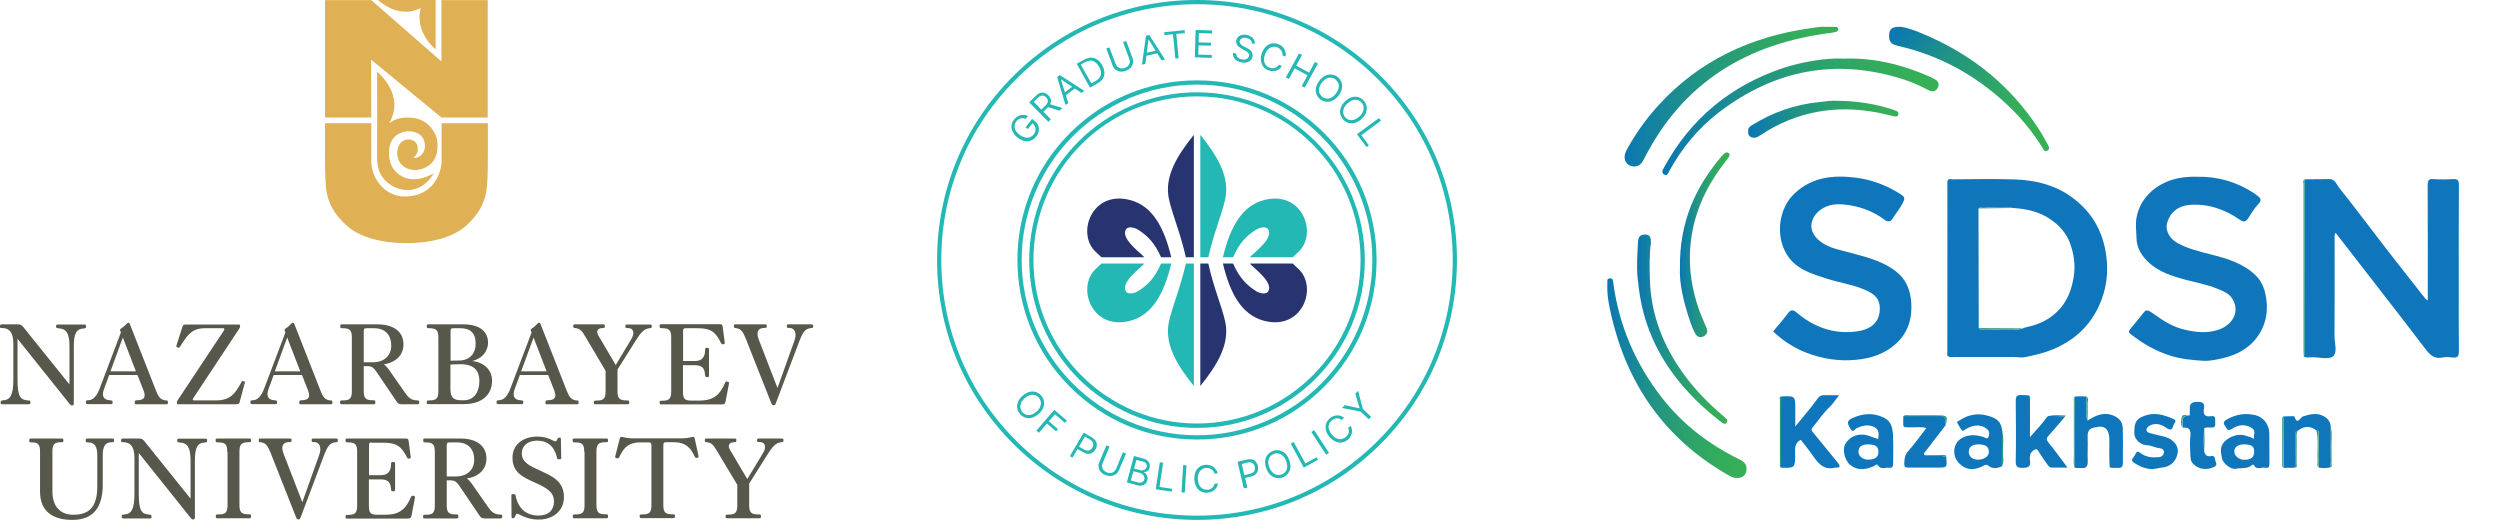 <?xml version="1.0" encoding="UTF-8"?> <svg xmlns="http://www.w3.org/2000/svg" width="1433" height="298" viewBox="0 0 1433 298" fill="none"><path d="M1321.04 102.789C1325.75 102.722 1330.47 102.722 1335.18 102.655C1338.48 102.587 1339.35 105.751 1340.77 107.568C1350.13 119.281 1359.08 131.398 1368.3 143.245C1375.57 152.669 1382.98 161.958 1390.32 171.315C1390.52 171.584 1390.86 171.652 1391.6 172.123C1391.6 170.844 1391.6 169.767 1391.6 168.757C1391.6 147.89 1391.66 127.09 1391.53 106.222C1391.53 103.53 1392 102.385 1394.96 102.655C1398.67 102.924 1402.37 102.924 1406.07 102.655C1408.7 102.52 1409.44 103.328 1409.44 105.953C1409.3 124.801 1409.37 143.582 1409.37 162.43C1409.37 175.421 1409.3 188.413 1409.44 201.472C1409.44 204.366 1408.56 205.241 1405.8 204.905C1403.92 204.703 1401.9 204.501 1400.08 204.905C1394.9 206.049 1392.4 202.885 1389.71 199.318C1380.35 186.999 1370.86 174.815 1361.37 162.564C1353.9 152.938 1346.42 143.312 1338.75 133.417C1337.94 134.831 1338.21 136.042 1338.21 137.187C1338.21 155.698 1338.28 174.21 1338.14 192.654C1338.14 196.625 1339.96 202.01 1337.33 204.232C1334.98 206.184 1329.79 204.838 1325.89 204.77C1324.07 204.703 1322.12 205.443 1320.44 204.232C1321.24 203.222 1320.91 202.078 1320.91 201.001C1321.04 168.286 1321.04 135.504 1321.04 102.789Z" fill="#0F76BC"></path><path d="M1116.38 103.462C1117.12 102.183 1118.4 102.789 1119.41 102.789C1131.26 102.722 1143.17 102.452 1155.02 102.856C1166.13 103.26 1176.83 105.683 1186.19 112.078C1197.3 119.685 1204.23 129.917 1206.79 143.379C1208.61 153.073 1208.07 162.295 1204.77 171.315C1199.79 185.114 1190.23 194.606 1176.7 200.26C1171.58 202.347 1166.26 203.558 1160.95 204.703C1158.86 205.174 1156.5 204.635 1154.28 204.635C1142.97 204.635 1131.66 204.635 1120.35 204.635C1119.07 204.635 1117.66 205.039 1116.44 204.097C1116.44 199.721 1116.38 195.346 1116.38 191.038C1116.44 161.891 1116.44 132.676 1116.38 103.462ZM1154.01 119.214C1149.3 118.339 1144.59 118.944 1139.81 118.877C1137.92 118.877 1135.83 118.137 1134.08 119.483C1134.08 121.502 1134.08 123.522 1134.08 125.474C1134.15 146.341 1134.15 167.209 1134.22 188.076C1135.03 189.288 1136.24 188.749 1137.25 188.749C1141.83 188.817 1146.34 188.884 1150.91 188.749C1153.74 188.682 1156.64 189.355 1159.46 188.278C1160.2 187.874 1161.01 187.672 1161.89 187.47C1169.5 185.787 1176.09 182.556 1181.21 176.431C1185.52 171.248 1187.54 165.459 1188.62 158.862C1189.76 151.996 1188.75 145.332 1186.46 139.206C1184.44 133.754 1180.33 129.042 1175.15 125.609C1168.75 121.233 1161.55 119.752 1154.01 119.214Z" fill="#0F76BC"></path><path d="M1016.33 189.961C1019.3 186.46 1022.26 183.095 1024.88 179.527C1026.57 177.238 1027.98 177.575 1029.8 179.123C1039.9 187.739 1051.68 191.845 1064.74 189.893C1071.61 188.884 1078.07 185.249 1077.46 175.757C1077.06 169.834 1072.68 167.68 1068.17 165.795C1061.51 162.968 1054.24 162.025 1047.37 159.804C1038.55 156.977 1029.39 154.419 1024.14 145.803C1017.68 135.234 1019.36 119.415 1028.79 110.732C1038.95 101.375 1050.87 100.231 1063.8 101.846C1072.15 102.923 1079.75 105.616 1086.89 109.789C1092.54 113.088 1092.61 113.088 1089.45 118.473C1088.1 120.762 1086.35 122.781 1085 125.07C1083.73 127.291 1082.11 127.358 1080.29 126.012C1074.5 121.637 1067.84 118.944 1060.77 117.733C1055.45 116.857 1049.79 116.454 1044.88 119.348C1038.82 122.848 1035.05 130.724 1042.05 137.254C1046.7 141.562 1052.35 142.706 1057.94 144.187C1067.9 146.88 1078.07 148.966 1086.49 155.361C1092.28 159.669 1094.97 165.862 1095.51 173.065C1096.18 182.354 1093.82 190.566 1086.89 196.894C1080.49 202.818 1072.48 205.443 1063.8 206.251C1053.9 207.193 1044.27 205.645 1035.12 202.077C1028.18 199.317 1021.79 195.211 1016.33 189.961Z" fill="#0F76BC"></path><path d="M1259.24 101.308C1271.15 101.038 1282.13 104.269 1292.09 110.799C1292.63 111.136 1293.17 111.607 1293.71 112.011C1295.93 113.559 1296.67 114.838 1294.25 117.261C1291.96 119.55 1290.34 122.646 1288.52 125.339C1287.31 127.156 1286.1 127.426 1284.08 126.079C1275.33 120.021 1265.77 116.588 1254.86 117.463C1248.47 118.002 1243.75 121.838 1242.14 128.031C1241.13 132.138 1243.48 136.782 1248.2 139.34C1254.12 142.639 1260.65 144.12 1267.11 145.802C1276.41 148.158 1285.63 150.784 1292.83 157.717C1296.13 160.881 1297.88 164.987 1298.69 169.295C1300.17 176.834 1299.36 184.306 1295.32 190.97C1290.68 198.577 1283.61 202.952 1274.92 205.106C1270.82 206.116 1266.58 207.058 1262.6 206.789C1256.41 206.385 1250.15 205.779 1244.09 203.895C1235.67 201.269 1228.2 196.961 1221.33 191.509C1219.99 190.432 1220.06 189.826 1221.07 188.614C1223.76 185.45 1226.25 182.152 1228.94 178.921C1230.02 177.575 1231.23 177.709 1232.71 178.719C1236.41 181.277 1240.12 184.037 1244.22 186.056C1248.67 188.278 1253.38 189.489 1258.36 190.095C1263.21 190.701 1267.92 190.432 1272.5 188.681C1279.17 186.056 1283.95 179.392 1279.97 171.92C1278.09 168.285 1274.39 166.872 1270.88 165.458C1265.23 163.102 1259.1 162.025 1253.18 160.477C1245.37 158.39 1237.56 155.967 1231.63 150.447C1227.86 146.879 1224.7 142.369 1224.63 136.378C1224.57 132.541 1223.96 128.772 1224.63 124.868C1225.71 118.877 1228.54 113.963 1232.91 109.924C1240.39 103.26 1249.41 101.038 1259.24 101.308Z" fill="#0F76BC"></path><path d="M1020.91 227.252C1029.06 226.848 1029.06 226.848 1029.06 234.859C1029.06 237.821 1029.06 240.85 1029.06 244.417C1033.64 238.83 1037.95 233.849 1041.78 228.531C1043 226.848 1044.14 226.445 1045.89 226.512C1048.45 226.579 1051.01 226.512 1054.17 226.512C1052.15 229.07 1050.74 231.358 1048.85 233.176C1045.15 236.676 1042.39 240.917 1039.09 244.821C1038.01 246.1 1038.35 246.841 1039.29 247.918C1044.14 253.774 1048.92 259.698 1053.7 265.554C1054.1 266.093 1054.57 266.631 1054.37 267.372C1054.1 268.247 1053.3 267.977 1052.69 268.045C1052.49 268.045 1052.22 267.977 1052.02 268.045C1044.75 269.862 1041.58 264.746 1038.22 259.9C1036.33 257.207 1034.18 254.649 1032.22 252.091C1028.05 254.245 1029.06 258.015 1028.99 261.313C1028.92 267.977 1028.59 268.314 1021.72 268.112C1021.38 268.112 1021.05 268.045 1020.71 267.977C1020.85 254.447 1020.85 240.85 1020.91 227.252Z" fill="#0F76BC"></path><path d="M1183.83 238.629C1180.67 242.264 1177.64 246.033 1174.34 249.601C1172.86 251.217 1172.93 252.159 1174.27 253.774C1177.91 258.217 1181.21 262.862 1185.11 268.045C1181.75 268.045 1178.92 268.045 1176.02 268.045C1174.81 268.045 1174.27 267.17 1173.67 266.362C1172.12 264.208 1170.57 262.054 1169.16 259.833C1168.48 258.756 1167.81 257.14 1166.73 257.544C1165.32 258.083 1163.91 259.362 1163.57 261.112C1163.44 261.987 1163.44 262.929 1163.57 263.804C1164.18 267.372 1162.69 268.247 1159.19 268.18C1156.37 268.112 1155.42 267.574 1155.42 264.477C1155.63 252.967 1155.56 241.389 1155.42 229.811C1155.42 227.185 1156.03 226.31 1158.79 226.445C1164.45 226.714 1163.5 225.772 1163.57 231.292C1163.64 237.552 1163.57 243.745 1163.57 250.543C1167.14 246.572 1170.37 243.139 1173.13 239.302C1173.53 238.763 1174.07 238.36 1174.81 238.36C1177.91 238.494 1180.87 238.561 1183.83 238.629Z" fill="#0F76BC"></path><path d="M1189.15 227.387C1191.37 226.984 1193.66 227.186 1195.89 227.253C1195.89 228.599 1195.82 229.945 1195.95 231.292C1196.22 234.523 1195.21 237.888 1196.56 241.052C1200.8 238.494 1205.04 236.138 1210.36 237.821C1213.93 238.966 1216.62 241.389 1216.76 245.226C1216.96 252.024 1216.82 258.823 1216.82 265.622C1216.82 267.507 1216.02 268.314 1214.2 268.18C1212.51 268.045 1210.83 268.516 1209.28 267.843C1209.15 261.718 1209.82 255.592 1208.88 249.467C1208.21 245.764 1206.19 244.081 1202.48 244.687C1198.78 245.293 1196.42 245.63 1196.63 250.611C1196.83 255.188 1196.49 259.766 1196.69 264.343C1196.83 267.507 1195.68 268.651 1192.65 268.247C1191.44 268.113 1190.23 268.584 1189.09 267.911C1189.15 254.38 1189.15 240.85 1189.15 227.387Z" fill="#0F76BC"></path><path d="M1076.59 251.687C1076.92 249.062 1077.33 246.37 1074.5 244.889C1071.07 243.071 1067.63 243.879 1064.27 245.427C1063.12 245.966 1062.05 248.456 1060.63 245.697C1059.55 243.542 1057.8 241.523 1061.51 239.773C1067.63 236.946 1073.56 236.407 1079.82 239.369C1084.26 241.523 1084.87 245.562 1085.07 249.668C1085.34 255.053 1085.14 260.438 1085.14 265.823C1085.14 267.372 1084.6 268.381 1083.05 268.112C1080.83 267.776 1078.2 269.526 1076.39 266.631C1075.78 265.689 1074.64 266.968 1073.83 267.304C1069.32 269.256 1064.81 269.862 1060.7 266.631C1057.4 264.073 1055.92 257.746 1057.67 254.582C1060.09 250.139 1065.41 248.053 1070.53 249.601C1072.62 250.274 1074.57 251.014 1076.59 251.687ZM1076.72 258.957C1076.66 255.861 1074.97 254.717 1070.6 254.717C1066.89 254.784 1065.28 256.13 1065.28 259.159C1065.28 261.448 1067.9 263.535 1070.8 263.467C1074.9 263.4 1076.79 261.987 1076.72 258.957Z" fill="#0F76BC"></path><path d="M1291.96 251.688C1291.55 249.534 1293.37 246.976 1290.81 245.36C1287.04 242.937 1282.94 243.408 1279.57 245.697C1276.68 247.649 1276.41 245.428 1275.4 244.149C1273.98 242.399 1274.86 241.254 1276.61 240.312C1281.86 237.417 1287.38 236.542 1293.17 238.091C1296.67 239.033 1300.71 242.533 1300.78 248.659C1300.84 254.381 1300.78 260.102 1300.84 265.824C1300.84 267.574 1300.31 268.517 1298.56 268.113C1296.33 267.574 1293.44 269.796 1291.89 266.497C1291.69 266.093 1291.08 266.363 1290.75 266.632C1288.05 268.988 1284.62 267.978 1281.52 268.719C1279.1 269.324 1274.12 265.689 1273.65 262.728C1273.11 259.698 1272.1 256.467 1274.79 253.438C1277.62 250.274 1283.21 248.188 1287.31 249.803C1288.79 250.342 1290.54 250.476 1291.96 251.688ZM1286.17 254.717C1282.67 254.717 1280.65 256.265 1280.71 258.958C1280.78 261.381 1283.34 263.468 1286.3 263.535C1290.27 263.603 1292.09 262.122 1292.09 258.958C1292.16 255.794 1290.61 254.717 1286.17 254.717Z" fill="#0F76BC"></path><path d="M1147.48 267.372C1144.85 268.382 1142.3 269.055 1139.74 266.901C1138.26 265.689 1136.84 267.103 1135.63 267.642C1130.38 269.796 1126.54 269.257 1122.7 265.286C1118.67 261.112 1119.2 253.034 1125.94 250.409C1129.84 248.928 1133.14 249.399 1136.78 250.409C1137.79 250.746 1139.06 252.159 1139.8 250.409C1140.34 249.063 1140.55 247.38 1139.13 246.101C1136.3 243.476 1132.13 243.139 1127.75 245.428C1126.74 245.966 1124.99 247.111 1124.79 246.976C1123.71 245.63 1122.84 244.082 1122.03 242.533C1121.43 241.389 1122.7 241.322 1123.24 240.985C1128.43 237.417 1134.02 236.61 1140.14 238.494C1144.85 239.908 1147.08 241.995 1147.61 246.707C1147.55 253.573 1147.48 260.506 1147.48 267.372ZM1140.01 259.227C1140.07 256.198 1138.46 254.852 1134.49 254.717C1130.65 254.583 1128.56 256.063 1128.49 258.823C1128.43 261.516 1130.38 263.333 1133.41 263.468C1136.91 263.67 1139.94 261.718 1140.01 259.227Z" fill="#0F76BC"></path><path d="M1234.13 268.853C1229.75 268.987 1226.38 267.237 1223.22 265.285C1220.66 263.67 1223.22 262.121 1223.89 260.573C1224.63 258.958 1225.17 258.284 1226.99 259.698C1230.02 262.054 1233.65 262.391 1237.42 262.054C1238.97 261.919 1239.92 261.179 1240.32 259.765C1240.79 258.015 1239.31 257.006 1238.16 256.938C1235.47 256.736 1233.18 255.255 1230.42 255.188C1226.92 255.053 1223.56 251.755 1223.42 248.793C1223.15 241.725 1224.77 239.84 1229.55 238.225C1235.07 236.34 1239.85 237.686 1244.76 239.706C1245.97 240.244 1247.99 240.917 1246.38 242.668C1245.3 243.812 1245.77 248.053 1241.8 245.293C1239.31 243.543 1236.21 242.196 1232.78 243.677C1231.43 244.283 1230.42 245.091 1230.36 246.235C1230.22 247.716 1231.84 248.12 1232.91 248.389C1235.61 249.197 1238.43 249.668 1241.19 250.476C1246.04 251.957 1248.87 255.659 1248.26 259.496C1247.46 264.545 1243.95 267.708 1238.91 268.045C1237.16 268.382 1235.4 268.718 1234.13 268.853Z" fill="#0F76BC"></path><path d="M1308.86 238.696C1310.4 238.629 1311.95 238.629 1313.57 238.561C1314.11 238.561 1315.12 238.494 1315.18 238.696C1316.73 244.081 1318.68 239.1 1320.03 238.696C1323.67 237.619 1327.23 236.542 1330.94 238.09C1333.83 239.302 1335.85 241.321 1335.99 244.754C1335.99 249.736 1336.05 254.717 1335.92 259.765C1335.85 262.525 1336.53 265.285 1335.38 267.978C1333.29 268.449 1331.21 268.314 1329.19 268.045C1329.19 261.92 1329.19 255.794 1329.19 249.668C1329.19 248.591 1329.79 247.043 1327.91 246.774C1324.21 244.014 1320.84 244.014 1317.2 246.841C1315.45 246.976 1315.86 248.389 1315.86 249.399C1315.79 251.89 1315.92 254.313 1315.79 256.804C1315.59 260.573 1316.53 264.41 1315.18 268.112C1313.1 268.112 1311.08 268.112 1308.99 268.18C1308.92 258.285 1308.92 248.457 1308.86 238.696Z" fill="#0F76BC"></path><path d="M1115.57 262.054C1116.17 268.045 1116.17 268.045 1110.25 268.045C1104.8 268.045 1099.28 267.978 1093.82 268.045C1092.07 268.045 1091.47 267.574 1091.53 265.756C1091.6 263.198 1091.74 260.91 1093.69 258.688C1097.39 254.582 1100.56 250.005 1104.19 245.36C1101.23 244.485 1098.27 245.023 1095.37 244.956C1090.32 244.822 1091 245.562 1090.93 240.446C1090.93 239.773 1091 239.1 1091.06 238.427C1097.19 238.427 1103.38 238.427 1109.51 238.359C1115.03 238.359 1115.03 238.359 1115.16 243.812C1111.33 248.86 1107.42 253.842 1103.58 258.89C1103.18 259.429 1102.17 259.9 1103.18 260.775C1104.53 261.583 1106.01 261.044 1107.42 261.179C1110.11 261.717 1112.94 260.775 1115.57 262.054Z" fill="#0F76BC"></path><path d="M1263.41 258.554C1263.82 260.708 1264.96 261.92 1267.38 261.448C1269.94 260.91 1269.47 263.266 1269.94 264.41C1270.28 265.353 1271.09 266.699 1269.13 267.641C1264.89 269.661 1260.18 269.122 1257.08 265.824C1255.4 264.074 1255.6 261.92 1255.47 259.9C1255.33 256.534 1255.13 253.169 1255.53 249.87C1255.94 246.235 1254.73 244.754 1251.16 245.158C1251.29 242.129 1249.74 238.158 1255.13 238.09C1255.13 236.879 1255.27 235.667 1255.2 234.388C1255 231.426 1256.21 230.484 1259.24 230.349C1262.6 230.215 1263.95 231.157 1263.28 234.523C1262.67 237.821 1264.22 239.033 1267.38 238.562C1269.81 238.158 1269.87 239.706 1269.74 241.389C1269.61 242.937 1270.62 245.226 1267.45 245.091C1266.1 245.024 1264.76 244.822 1263.48 245.428C1263.01 249.803 1263.14 254.178 1263.41 258.554Z" fill="#0F76BC"></path><path d="M1116.38 103.462C1116.38 132.676 1116.44 161.823 1116.44 191.038C1116.44 195.413 1116.44 199.789 1116.51 204.097C1115.57 203.424 1116.11 202.481 1116.11 201.673C1116.11 169.699 1116.11 137.725 1116.11 105.683C1116.04 105.01 1115.84 104.202 1116.38 103.462Z" fill="#2C9780"></path><path d="M1321.04 102.789C1321.04 135.504 1321.04 168.286 1321.04 201C1321.04 202.078 1321.38 203.289 1320.57 204.232C1320.5 203.155 1320.37 202.01 1320.37 200.866C1320.37 169.161 1320.37 137.456 1320.37 105.751C1320.44 104.808 1319.69 103.53 1321.04 102.789Z" fill="#2C9780"></path><path d="M1020.91 227.253C1020.91 240.85 1020.84 254.448 1020.84 267.978C1019.9 267.507 1020.24 266.632 1020.24 265.891C1020.24 253.64 1020.24 241.389 1020.24 229.138C1020.17 228.532 1019.77 227.59 1020.91 227.253Z" fill="#2C9780"></path><path d="M1189.15 227.388C1189.15 240.851 1189.15 254.313 1189.09 267.844C1188.28 265.689 1188.75 263.401 1188.75 261.179C1188.68 250.88 1188.68 240.581 1188.75 230.282C1188.75 229.34 1188.35 228.263 1189.15 227.388Z" fill="#2C9780"></path><path d="M1115.16 244.081C1115.1 238.562 1115.1 238.562 1109.51 238.629C1103.38 238.629 1097.19 238.629 1091.06 238.696C1092.01 237.485 1093.35 238.158 1094.5 238.09C1099.95 238.023 1105.47 238.09 1110.99 238.09C1116.24 238.023 1116.71 238.629 1115.16 244.081Z" fill="#2C9780"></path><path d="M1308.85 238.696C1308.85 248.457 1308.85 258.285 1308.85 268.113C1308.11 267.911 1308.18 267.305 1308.18 266.766C1308.18 257.746 1308.18 248.726 1308.18 239.706C1308.25 239.235 1308.38 238.831 1308.85 238.696Z" fill="#2C9780"></path><path d="M1335.31 267.911C1336.46 265.218 1335.79 262.458 1335.85 259.699C1335.99 254.717 1335.92 249.736 1335.92 244.688C1337.06 248.524 1336.26 252.429 1336.39 256.266C1336.53 259.362 1336.46 262.526 1336.39 265.69C1336.39 266.497 1337.06 267.911 1335.31 267.911Z" fill="#2C9780"></path><path d="M1315.12 268.045C1316.46 264.342 1315.52 260.506 1315.72 256.736C1315.86 254.313 1315.72 251.822 1315.79 249.331C1315.79 248.322 1315.39 246.908 1317.14 246.773C1315.99 248.591 1316.53 250.678 1316.46 252.63C1316.4 257.005 1316.46 261.313 1316.4 265.621C1316.33 266.564 1317.14 268.112 1315.12 268.045Z" fill="#2C9780"></path><path d="M1327.77 246.706C1329.66 247.043 1329.05 248.524 1329.05 249.601C1329.12 255.726 1329.05 261.852 1329.05 267.977C1327.84 266.9 1328.51 265.487 1328.45 264.275C1328.11 258.419 1329.12 252.562 1327.77 246.706Z" fill="#2C9780"></path><path d="M1147.48 267.372C1147.48 260.439 1147.55 253.573 1147.55 246.64C1148.83 250.948 1147.95 255.39 1148.09 259.766C1148.09 262.257 1148.89 264.949 1147.48 267.372Z" fill="#2C9780"></path><path d="M1208.88 249.467C1209.82 255.592 1209.08 261.718 1209.28 267.844C1208.48 261.718 1209.15 255.592 1208.88 249.467Z" fill="#2C9780"></path><path d="M1196.56 241.052C1195.21 237.889 1196.22 234.523 1195.95 231.292C1195.82 229.945 1195.89 228.599 1195.89 227.253C1197.57 228.397 1196.56 230.08 1196.63 231.426C1196.76 234.657 1196.63 237.821 1196.56 241.052Z" fill="#2C9780"></path><path d="M1263.41 258.554C1263.14 254.179 1263.01 249.803 1263.48 245.428C1263.68 249.803 1263.75 254.179 1263.41 258.554Z" fill="#2C9780"></path><path d="M1115.57 262.055C1112.94 260.776 1110.11 261.718 1107.35 261.381C1105.94 261.247 1104.46 261.785 1103.11 260.978C1106.68 260.91 1110.18 260.843 1113.75 260.843C1114.63 260.843 1115.7 260.641 1115.57 262.055Z" fill="#2C9780"></path><path d="M1255 238.023C1249.61 238.157 1251.16 242.129 1251.02 245.091C1249.75 243.139 1250.15 240.917 1250.62 239.032C1251.23 236.946 1253.52 238.359 1255 238.023Z" fill="#2C9780"></path><path d="M1183.84 238.629C1180.87 238.561 1177.91 238.494 1174.95 238.427C1177.91 237.619 1180.94 238.09 1183.9 238.158C1183.97 238.158 1184.04 238.292 1184.04 238.36C1183.97 238.427 1183.9 238.561 1183.84 238.629Z" fill="#2C9780"></path><path d="M1134.22 188.076C1142.63 188.143 1151.05 188.211 1159.46 188.211C1156.7 189.288 1153.74 188.615 1150.91 188.682C1146.34 188.817 1141.82 188.749 1137.25 188.682C1136.24 188.749 1135.02 189.288 1134.22 188.076Z" fill="#2C9780"></path><path d="M1154.01 119.214C1147.35 119.281 1140.75 119.348 1134.08 119.483C1135.9 118.137 1137.92 118.877 1139.81 118.877C1144.59 118.944 1149.3 118.338 1154.01 119.214Z" fill="#2C9780"></path><path d="M1046.9 15.415C1048.99 15.415 1050.6 15.415 1052.29 15.415C1053.03 15.415 1053.63 15.819 1053.7 16.627C1053.77 17.367 1053.3 17.973 1052.62 18.175C1051.55 18.512 1050.47 18.713 1049.32 18.848C1001.73 24.906 964.832 46.985 942.548 90.74C941.134 93.567 939.451 95.856 936.018 95.384C931.709 94.846 929.959 90.605 932.18 86.364C937.162 77.075 943.289 68.459 950.358 60.65C973.719 34.869 1003.27 21.137 1037.27 16.223C1040.57 15.752 1043.87 15.079 1046.9 15.415Z" fill="url(#paint0_linear_1956_4711)"></path><path d="M996.003 273.969C993.04 274.103 991.021 272.555 988.934 271.343C953.723 250.678 932.516 219.848 923.495 180.402C922.149 174.546 921.004 168.555 921.341 162.496C921.408 161.352 920.802 159.737 922.687 159.535C924.707 159.333 924.572 161.083 924.774 162.362C928.073 186.864 937.566 208.741 952.781 228.195C964.63 243.273 979.441 254.65 996.541 263.064C998.83 264.208 1000.92 265.353 1001.12 268.314C1001.25 271.815 999.301 273.969 996.003 273.969Z" fill="url(#paint1_linear_1956_4711)"></path><path d="M1057 33.59C1074.64 33.051 1090.73 37.157 1106.14 43.956C1106.95 44.293 1107.76 44.764 1108.57 45.168C1110.79 46.245 1111.93 47.86 1110.72 50.284C1109.51 52.707 1107.49 52.774 1105.34 51.63C1100.56 49.139 1095.64 46.918 1090.53 45.303C1052.15 33.253 1017.21 40.052 985.433 64.285C973.449 73.44 964.091 84.816 956.888 97.942C956.214 99.154 955.676 101.173 953.858 100.029C952.04 98.952 953.118 97.269 953.858 95.923C969.141 67.853 992.098 49.005 1022.33 38.908C1028.05 37.023 1033.97 35.744 1039.97 34.734C1045.82 33.792 1051.68 33.321 1057 33.59Z" fill="url(#paint2_linear_1956_4711)"></path><path d="M1089.58 15.347C1094.83 16.155 1100.62 18.646 1106.35 21.204C1131.79 32.58 1152.53 49.678 1168.01 73.036C1169.97 75.998 1171.72 79.161 1173.47 82.325C1174.14 83.537 1175.35 85.085 1173.74 86.229C1171.92 87.441 1171.18 85.421 1170.5 84.277C1164.65 74.988 1157.71 66.641 1149.7 59.236C1132 42.946 1111.53 31.637 1087.97 26.32C1083.93 25.377 1082.58 23.829 1082.85 19.858C1083.05 16.492 1084.67 15.213 1089.58 15.347Z" fill="url(#paint3_linear_1956_4711)"></path><path d="M946.317 139.273C945.374 145.87 945.509 152.938 945.711 160.006C946.25 180.604 953.588 198.846 965.706 215.271C972.035 223.887 979.575 231.426 987.654 238.36C988.26 238.898 988.865 239.369 989.404 239.908C990.145 240.648 990.347 241.456 989.673 242.331C988.933 243.206 987.99 243.004 987.25 242.398C985.095 240.783 983.008 239.1 980.921 237.35C964.225 223.281 951.164 206.655 944.028 185.787C941.066 177.104 939.517 168.084 938.642 158.929C938.036 152.265 938.575 145.735 938.844 139.206C938.979 136.782 939.383 134.494 942.749 134.426C945.98 134.359 946.384 136.379 946.317 139.273Z" fill="url(#paint4_linear_1956_4711)"></path><path d="M962.947 153.207C962.678 127.223 971.834 107.164 986.915 89.46C987.453 88.854 987.992 88.316 988.598 87.845C989.271 87.306 990.079 87.171 990.819 87.71C991.762 88.383 991.425 89.326 990.887 90.133C989.742 91.749 988.463 93.364 987.251 94.98C974.864 111.472 968.064 129.916 968.67 150.783C969.074 162.967 972.171 174.613 977.22 185.719C977.624 186.527 977.961 187.335 978.297 188.21C979.105 190.364 978.23 192.047 976.21 192.922C974.258 193.797 972.642 192.922 971.7 191.172C970.69 189.287 969.882 187.335 969.141 185.316C965.304 174.141 962.409 162.833 962.947 153.207Z" fill="url(#paint5_linear_1956_4711)"></path><path d="M1052.55 57.756C1064.27 57.823 1074.3 59.439 1084.06 62.535C1084.94 62.804 1085.74 63.074 1086.62 63.41C1087.56 63.814 1088.5 64.42 1088.1 65.699C1087.7 66.978 1086.55 66.843 1085.54 66.641C1082.38 65.968 1079.21 65.093 1076.05 64.487C1052.02 59.977 1029.53 63.881 1009 77.546C1007.25 78.758 1005.43 79.566 1003.41 78.421C1001.99 77.614 1001.93 76.065 1002.06 74.517C1002.2 73.103 1003.21 72.363 1004.22 71.757C1016.06 64.42 1028.92 59.843 1042.86 58.496C1046.63 58.092 1050.26 57.554 1052.55 57.756Z" fill="url(#paint6_linear_1956_4711)"></path><path d="M10.047 194.212V217.716C10.047 227.579 11.798 229.146 15.946 229.515L16.776 229.607C17.329 229.699 17.421 229.975 17.421 230.436V230.989C17.421 231.542 17.237 231.727 16.499 231.727H1.475C0.645 231.727 0.369 231.542 0.369 230.897V230.344C0.369 229.791 0.737 229.607 1.383 229.515L2.12 229.422C5.53 229.146 7.651 227.026 7.651 217.624V196.977C7.651 190.248 5.07 188.036 1.29 188.036H0.83C0.184 188.036 0 187.76 0 187.299V186.746C0 186.193 0.369 185.916 1.29 185.916H9.771C11.89 185.916 12.351 186.193 13.457 187.575L39.819 220.389V198.452C39.819 190.709 37.791 188.497 33.828 188.22L33.091 188.128C32.445 188.036 32.169 187.852 32.169 187.299V186.838C32.169 186.193 32.445 186.008 33.183 186.008H48.207C49.037 186.008 49.313 186.193 49.313 186.838V187.391C49.313 187.944 49.037 188.128 48.484 188.22L47.654 188.313C43.967 188.589 42.308 190.893 42.308 198.636V231.358C42.308 232.003 42.032 232.372 41.386 232.372H41.202C40.649 232.372 40.372 232.095 39.912 231.542L10.047 194.212Z" fill="#58574B"></path><path d="M94.939 229.514H95.492C96.045 229.607 96.23 229.791 96.23 230.436V230.897C96.23 231.542 96.045 231.727 95.4 231.727H78.071C77.518 231.727 77.242 231.542 77.242 230.989V230.344C77.242 229.791 77.61 229.514 78.256 229.422H78.809C82.957 229.33 83.602 227.302 82.311 223.892L78.809 214.951H62.586L59.636 222.97C58.254 226.657 59.083 229.238 62.955 229.422L63.508 229.514C64.245 229.514 64.522 229.791 64.522 230.344V230.805C64.522 231.45 64.337 231.634 63.692 231.634H50.327C49.589 231.634 49.221 231.45 49.221 230.805V230.436C49.221 229.791 49.497 229.422 50.235 229.422H50.603C53.553 229.422 55.673 226.565 57.056 222.878L69.315 190.525L69.038 189.972C68.762 189.142 68.669 188.681 69.407 188.312C70.421 187.759 71.988 186.285 72.725 185.455C73.094 185.086 73.278 184.994 73.647 184.994C74.108 184.994 74.292 185.271 74.384 185.639L89.593 224.353C90.699 227.302 92.174 229.33 94.939 229.514ZM63.323 212.831H77.887L70.421 193.474L63.323 212.831Z" fill="#58574B"></path><path d="M128.307 189.51C128.86 188.681 128.675 188.128 127.846 188.128H117.338C112.268 188.128 109.134 190.063 106.185 194.211C105.632 194.857 103.88 197.622 103.235 198.728C102.866 199.281 102.682 199.373 102.129 199.281L101.668 199.097C101.115 199.004 101.023 198.636 101.115 198.083L104.433 187.759C104.802 186.284 105.263 186.008 106.83 186.008H136.787C137.34 186.008 137.616 186.192 137.616 186.653V186.93C137.616 187.483 137.524 187.759 137.248 188.22L110.793 228.224C110.24 229.053 110.425 229.514 111.346 229.514H124.067C130.334 229.514 133.653 226.841 135.957 223.062C136.51 222.325 137.801 220.205 138.354 219.098C138.63 218.453 138.907 218.361 139.46 218.453L139.828 218.545C140.381 218.638 140.474 218.914 140.289 219.559L137.524 229.883C137.155 231.358 136.879 231.726 135.035 231.726H102.221C101.668 231.726 101.392 231.542 101.392 231.081V230.805C101.392 230.252 101.484 229.975 101.76 229.514L128.307 189.51Z" fill="#58574B"></path><path d="M189.234 229.514H189.787C190.34 229.607 190.525 229.791 190.525 230.436V230.897C190.525 231.542 190.34 231.727 189.695 231.727H172.366C171.813 231.727 171.537 231.542 171.537 230.989V230.344C171.537 229.791 171.905 229.514 172.551 229.422H173.104C177.251 229.33 177.897 227.302 176.606 223.892L173.104 214.951H156.881L153.931 222.97C152.549 226.657 153.378 229.238 157.25 229.422L157.803 229.514C158.54 229.514 158.817 229.791 158.817 230.344V230.805C158.817 231.45 158.632 231.634 157.987 231.634H144.622C143.884 231.634 143.516 231.45 143.516 230.805V230.436C143.516 229.791 143.792 229.422 144.53 229.422H144.898C147.848 229.422 149.968 226.565 151.35 222.878L163.61 190.525L163.333 189.972C163.057 189.142 162.964 188.681 163.702 188.312C164.716 187.759 166.283 186.285 167.02 185.455C167.389 185.086 167.573 184.994 167.942 184.994C168.403 184.994 168.587 185.271 168.679 185.639L183.888 224.353C184.994 227.302 186.469 229.33 189.234 229.514ZM157.526 212.831H172.09L164.624 193.474L157.526 212.831Z" fill="#58574B"></path><path d="M208.499 209.881V224.076C208.499 228.224 209.605 229.422 213.568 229.422H214.121C214.951 229.422 215.135 229.699 215.135 230.344V230.897C215.135 231.45 214.951 231.727 214.029 231.727H195.963C195.134 231.727 194.949 231.542 194.949 230.897V230.344C194.949 229.791 195.226 229.515 196.055 229.515H196.608C200.572 229.515 201.678 228.316 201.678 224.168V193.474C201.678 189.326 200.572 188.128 196.424 188.128H196.055C195.226 188.128 195.041 187.852 195.041 187.206V186.653C195.041 186.1 195.226 185.916 196.148 185.916H216.426C225.182 185.916 231.266 189.787 231.266 197.438C231.266 203.429 227.118 207.669 220.021 208.867C221.127 209.605 221.956 210.527 222.878 211.817L232.003 224.906C234.031 227.855 235.69 229.515 239.377 229.515C240.023 229.515 240.299 229.791 240.299 230.344V230.897C240.299 231.45 240.023 231.727 239.285 231.727H230.436C228.685 231.727 228.132 231.358 227.395 230.252L215.596 212.831C214.029 210.619 213.015 209.881 210.435 209.881H208.499ZM208.499 207.669H213.568C220.389 207.669 224.261 203.706 224.261 198.083C224.261 192.368 221.219 188.128 214.214 188.128H210.25C208.775 188.128 208.499 188.497 208.499 189.972V207.669Z" fill="#58574B"></path><path d="M244.631 230.805V230.252C244.631 229.699 244.815 229.515 245.737 229.515H246.106C250.161 229.515 251.267 228.316 251.267 224.168V193.474C251.267 189.326 250.161 188.128 246.013 188.128H245.645C244.815 188.128 244.631 187.852 244.631 187.206V186.653C244.631 186.1 244.815 185.916 245.737 185.916H265.647C275.325 185.916 279.749 190.34 279.749 196.424C279.749 201.586 276.062 205.641 270.716 206.932C277.168 207.669 282.054 211.817 282.054 218.177C282.054 226.012 276.523 231.635 266.015 231.635H245.645C244.907 231.727 244.631 231.542 244.631 230.805ZM258.181 206.747L263.25 206.655C269.702 206.563 272.652 202.139 272.652 197.069C272.652 190.893 269.702 188.128 263.711 188.128H259.932C258.549 188.128 258.273 188.405 258.273 189.787V206.747H258.181ZM258.181 208.96V222.786C258.181 227.763 259.84 229.422 264.356 229.422H266.015C271.822 229.422 274.772 224.537 274.772 218.546C274.772 211.356 270.624 208.499 262.697 208.775L258.181 208.96Z" fill="#58574B"></path><path d="M330.353 229.514H330.906C331.459 229.607 331.644 229.791 331.644 230.436V230.897C331.644 231.542 331.459 231.727 330.814 231.727H313.485C312.932 231.727 312.656 231.542 312.656 230.989V230.344C312.656 229.791 313.024 229.514 313.67 229.422H314.223C318.371 229.33 319.016 227.302 317.725 223.892L314.223 214.951H298L295.051 222.97C293.668 226.657 294.497 229.238 298.369 229.422L298.922 229.514C299.659 229.514 299.936 229.791 299.936 230.344V230.805C299.936 231.45 299.751 231.634 299.106 231.634H285.741C285.003 231.634 284.635 231.45 284.635 230.805V230.436C284.635 229.791 284.911 229.422 285.649 229.422H286.017C288.967 229.422 291.087 226.565 292.47 222.878L304.729 190.525L304.452 189.972C304.176 189.142 304.084 188.681 304.821 188.312C305.835 187.759 307.402 186.285 308.139 185.455C308.508 185.086 308.692 184.994 309.061 184.994C309.522 184.994 309.706 185.271 309.798 185.639L325.007 224.353C326.113 227.302 327.588 229.33 330.353 229.514ZM298.738 212.831H313.301L305.835 193.474L298.738 212.831Z" fill="#58574B"></path><path d="M335.607 193.106C333.671 189.695 332.381 188.22 329.616 188.036C328.878 188.036 328.602 187.76 328.602 187.206V186.653C328.602 186.1 328.878 185.916 329.523 185.916H345.838C346.391 185.916 346.668 186.1 346.668 186.653V187.114C346.668 187.76 346.483 188.036 345.746 188.036H345.193C342.243 188.128 341.69 190.248 343.073 192.46L352.936 209.236L361.784 194.488C363.904 191.17 363.351 188.128 360.125 188.036H359.388C358.65 188.036 358.466 187.852 358.466 187.206V186.746C358.466 186.193 358.835 186.008 359.388 186.008H372.384C373.398 186.008 373.583 186.193 373.583 186.838V187.206C373.583 187.852 373.306 188.036 372.569 188.128C369.343 188.22 367.223 190.709 364.457 195.133L353.95 211.817V224.168C353.95 228.316 355.056 229.515 359.111 229.515H359.572C360.31 229.515 360.678 229.791 360.678 230.436V230.989C360.678 231.542 360.402 231.727 359.572 231.727H341.414C340.676 231.727 340.4 231.542 340.4 230.897V230.344C340.4 229.791 340.769 229.607 341.598 229.607H342.059C346.023 229.607 347.129 228.408 347.129 224.261V212.554L335.607 193.106Z" fill="#58574B"></path><path d="M393.124 188.128C391.834 188.128 391.557 188.496 391.557 189.695V206.931H398.378C402.434 206.931 404.093 204.535 404.185 200.755V200.202C404.185 199.557 404.554 199.373 405.107 199.373H405.66C406.213 199.373 406.397 199.649 406.397 200.387V215.135C406.397 215.964 406.213 216.149 405.66 216.149H405.107C404.554 216.149 404.185 215.872 404.185 215.135L404.093 214.582C403.908 210.895 402.249 209.328 398.101 209.328H391.465V224.537C391.465 228.223 392.294 229.606 395.889 229.606H400.867C407.319 229.606 410.637 227.67 413.31 223.799C413.863 223.062 415.246 220.389 415.615 219.375C415.983 218.73 416.168 218.637 416.813 218.73L417.366 218.914C417.919 219.006 417.919 219.375 417.827 220.02L415.891 230.159C415.615 231.45 415.154 231.818 413.771 231.818H379.114C378.376 231.818 378.1 231.634 378.1 230.989V230.436C378.1 229.883 378.284 229.698 379.206 229.698H379.759C383.63 229.698 384.736 228.408 384.736 224.352V193.474C384.736 189.326 383.63 188.128 379.482 188.128H379.114C378.376 188.128 378.1 187.851 378.1 187.206V186.653C378.1 186.1 378.284 185.823 379.206 185.823H412.481C413.679 185.823 414.14 186.008 414.232 187.298L415.43 196.331C415.522 196.884 415.338 197.069 414.877 197.253L414.509 197.345C413.955 197.437 413.771 197.345 413.31 196.7C412.942 195.87 411.835 193.935 411.467 193.382C408.886 189.51 406.213 188.128 399.392 188.128H393.124Z" fill="#58574B"></path><path d="M444.649 231.266C444.372 232.003 444.096 232.28 443.543 232.28H443.358C442.713 232.28 442.437 231.911 442.16 231.266L427.597 194.396C426.122 190.709 424.924 188.405 422.066 188.128L421.513 188.036C420.868 187.944 420.684 187.667 420.684 187.114V186.653C420.684 186.1 420.96 185.916 421.513 185.916H438.565C439.211 185.916 439.487 186.1 439.487 186.653V187.114C439.487 187.76 439.303 187.944 438.565 187.944H438.012C433.772 188.128 433.588 191.17 434.971 194.765L445.663 222.417L455.341 195.318C456.816 191.354 455.802 188.036 452.484 187.944H451.839C451.193 187.944 451.009 187.667 451.009 187.114V186.653C451.009 186.1 451.285 185.916 451.931 185.916H464.835C465.757 185.916 466.126 186.1 466.126 186.746V187.114C466.126 187.76 465.849 188.036 464.927 188.036L464.559 188.128C461.425 188.22 459.858 191.262 458.383 195.041L444.649 231.266Z" fill="#58574B"></path><path d="M41.478 298.001C30.97 298.001 22.951 293.668 22.951 281.87V258.919C22.951 254.863 21.937 253.573 18.342 253.573H17.789C16.96 253.573 16.775 253.388 16.775 252.743V252.19C16.775 251.545 16.96 251.36 17.881 251.36H35.303C36.04 251.36 36.316 251.545 36.316 252.19V252.743C36.316 253.296 36.132 253.48 35.395 253.48H35.026C31.247 253.48 30.049 254.586 30.049 258.826V281.686C30.049 289.981 34.196 295.051 42.123 295.051C51.894 295.051 55.765 289.705 55.765 278.644V261.131C55.765 256.153 54.475 253.573 50.419 253.573H50.143C49.405 253.573 49.129 253.296 49.129 252.743V252.19C49.129 251.637 49.405 251.36 50.143 251.36H64.245C64.983 251.36 65.351 251.545 65.351 252.098V252.743C65.351 253.204 65.259 253.48 64.522 253.48H64.153C60.374 253.48 58.899 255.6 58.899 261.223V278.091C58.807 290.903 53.461 298.001 41.478 298.001Z" fill="#58574B"></path><path d="M79.547 259.656V283.161C79.547 293.023 81.299 294.59 85.447 294.959L86.184 295.051C86.737 295.143 86.829 295.42 86.829 295.881V296.434C86.829 296.987 86.645 297.171 85.907 297.171H70.883C70.053 297.171 69.777 296.987 69.777 296.342V295.788C69.777 295.235 70.146 295.051 70.791 294.959L71.528 294.867C74.939 294.59 77.059 292.47 77.059 283.068V262.421C77.059 255.693 74.478 253.48 70.699 253.48H70.238C69.593 253.48 69.408 253.204 69.408 252.743V252.19C69.408 251.637 69.777 251.36 70.699 251.36H79.179C81.299 251.36 81.76 251.637 82.866 253.02L109.228 285.834V263.896C109.228 256.153 107.2 253.941 103.236 253.665L102.499 253.573C101.854 253.48 101.577 253.296 101.577 252.743V252.282C101.577 251.637 101.854 251.453 102.591 251.453H117.615C118.445 251.453 118.722 251.637 118.722 252.19V252.743C118.722 253.296 118.445 253.573 117.892 253.573L117.062 253.665C113.375 253.941 111.716 256.246 111.716 263.988V296.71C111.716 297.355 111.44 297.724 110.795 297.724H110.61C110.057 297.724 109.781 297.448 109.32 296.895L79.547 259.656Z" fill="#58574B"></path><path d="M130.242 258.919C130.242 254.679 129.136 253.573 124.988 253.573H124.619C123.882 253.573 123.605 253.296 123.605 252.651V252.098C123.605 251.545 123.79 251.36 124.712 251.36H142.87C143.607 251.36 143.884 251.545 143.884 252.19V252.743C143.884 253.296 143.7 253.48 142.778 253.48H142.409C138.446 253.48 137.247 254.679 137.247 258.826V289.428C137.247 293.576 138.353 294.775 142.317 294.775H142.87C143.699 294.775 143.884 295.051 143.884 295.696V296.249C143.884 296.802 143.7 297.079 142.778 297.079H124.712C123.974 297.079 123.698 296.895 123.698 296.249V295.696C123.698 295.143 123.974 294.867 124.804 294.867H125.357C129.32 294.867 130.426 293.668 130.426 289.521V258.919H130.242Z" fill="#58574B"></path><path d="M172.274 296.71C171.997 297.448 171.721 297.724 171.168 297.724H170.983C170.338 297.724 170.062 297.355 169.785 296.71L155.222 259.84C153.747 256.153 152.549 253.849 149.691 253.573L149.138 253.48C148.493 253.388 148.309 253.112 148.309 252.559V252.098C148.309 251.545 148.585 251.36 149.138 251.36H166.19C166.836 251.36 167.112 251.545 167.112 252.098V252.559C167.112 253.204 166.928 253.388 166.19 253.388H165.637C161.397 253.573 161.213 256.614 162.596 260.209L173.288 287.861L182.966 260.762C184.441 256.799 183.427 253.48 180.109 253.388H179.464C178.818 253.388 178.634 253.112 178.634 252.559V252.098C178.634 251.545 178.911 251.36 179.556 251.36H192.46C193.382 251.36 193.658 251.545 193.658 252.19V252.559C193.658 253.204 193.382 253.48 192.46 253.48L192.091 253.573C188.958 253.665 187.391 256.706 185.916 260.486L172.274 296.71Z" fill="#58574B"></path><path d="M213.108 253.573C211.818 253.573 211.541 253.941 211.541 255.14V272.376H218.362C222.418 272.376 224.077 269.98 224.169 266.2V265.647C224.169 265.002 224.538 264.818 225.091 264.818H225.644C226.197 264.818 226.474 265.094 226.474 265.832V280.58C226.474 281.317 226.289 281.594 225.644 281.594H225.091C224.538 281.594 224.169 281.317 224.169 280.58L224.077 280.027C223.893 276.34 222.234 274.773 218.086 274.773H211.449V289.981C211.449 293.668 212.279 295.051 215.874 295.051H220.851C227.303 295.051 230.622 293.115 233.295 289.244C233.848 288.507 235.23 285.834 235.599 284.82C235.968 284.174 236.152 284.082 236.797 284.174L237.35 284.359C237.903 284.451 237.903 284.82 237.811 285.465L235.876 295.604C235.599 296.895 235.046 297.263 233.756 297.263H199.098C198.36 297.263 198.084 297.079 198.084 296.434V295.881C198.084 295.328 198.268 295.143 199.19 295.143H199.743C203.614 295.143 204.721 293.853 204.721 289.797V258.919C204.721 254.771 203.614 253.573 199.467 253.573H199.098C198.36 253.573 198.084 253.296 198.084 252.651V252.098C198.084 251.545 198.268 251.36 199.19 251.36H232.465C233.663 251.36 234.124 251.545 234.216 252.835L235.415 261.868C235.507 262.421 235.322 262.698 234.862 262.79L234.493 262.882C233.94 262.974 233.756 262.882 233.295 262.237C232.926 261.407 231.82 259.472 231.451 259.011C228.87 255.14 226.197 253.757 219.376 253.757H213.108V253.573Z" fill="#58574B"></path><path d="M256.059 275.326V289.521C256.059 293.668 257.165 294.867 261.129 294.867H261.682C262.512 294.867 262.696 295.143 262.696 295.788V296.342C262.696 296.895 262.512 297.171 261.59 297.171H243.524C242.694 297.171 242.51 296.987 242.51 296.342V295.788C242.51 295.235 242.786 295.051 243.616 295.051H244.169C248.132 295.051 249.238 293.853 249.238 289.705V258.919C249.238 254.771 248.132 253.573 243.985 253.573H243.616C242.786 253.573 242.602 253.296 242.602 252.651V252.098C242.602 251.545 242.786 251.36 243.708 251.36H263.986C272.743 251.36 278.826 255.232 278.826 262.882C278.826 268.873 274.679 273.114 267.581 274.312C268.687 275.049 269.517 275.971 270.439 277.261L279.564 290.35C281.592 293.3 283.251 294.959 286.938 294.959C287.583 294.959 287.86 295.235 287.86 295.788V296.342C287.86 296.895 287.583 297.171 286.846 297.171H277.997C276.246 297.171 275.693 296.802 274.955 295.696L263.157 278.275C261.59 276.063 260.576 275.326 257.995 275.326H256.059ZM256.059 273.114H261.129C267.95 273.114 271.821 269.15 271.821 263.527C271.821 257.813 268.779 253.573 261.774 253.573H257.811C256.336 253.573 256.059 253.941 256.059 255.416V273.114Z" fill="#58574B"></path><path d="M299.107 259.932C299.107 265.002 303.531 267.03 310.075 269.979C316.988 273.113 323.256 276.155 323.256 284.912C323.256 292.931 316.896 297.816 308.785 297.816C303.992 297.816 300.581 296.433 297.908 295.051C297.263 294.682 296.802 294.498 296.434 294.498C296.065 294.498 295.88 294.774 295.604 295.235L295.051 296.433C294.959 296.802 294.774 296.986 294.313 296.986H293.76C293.392 296.986 293.207 296.71 293.207 296.249L293.115 284.174C293.115 283.437 293.3 283.252 293.853 283.252H294.682C295.143 283.252 295.327 283.345 295.512 283.898C296.987 291.825 301.964 295.512 308.693 295.512C314.5 295.512 317.541 292.285 317.541 287.492C317.541 282.054 313.486 279.75 307.402 276.984C299.291 273.39 293.76 270.717 293.76 262.329C293.76 254.586 300.12 250.254 307.863 250.254C311.919 250.254 314.684 251.268 317.081 252.558C317.634 252.927 318.095 253.019 318.371 253.019C318.74 253.019 318.924 252.835 319.108 252.466L319.661 251.36C319.754 250.991 320.03 250.899 320.307 250.899H320.952C321.321 250.899 321.505 250.991 321.505 251.544L321.689 262.329C321.689 262.974 321.597 263.251 320.952 263.251H320.122C319.569 263.251 319.385 263.066 319.293 262.421C317.818 255.969 314.039 252.558 307.679 252.558C302.425 252.743 299.107 255.416 299.107 259.932Z" fill="#58574B"></path><path d="M334.869 258.919C334.869 254.679 333.763 253.573 329.615 253.573H329.246C328.509 253.573 328.232 253.296 328.232 252.651V252.098C328.232 251.545 328.417 251.36 329.338 251.36H347.497C348.234 251.36 348.511 251.545 348.511 252.19V252.743C348.511 253.296 348.326 253.48 347.405 253.48H347.036C343.072 253.48 341.874 254.679 341.874 258.826V289.428C341.874 293.576 342.98 294.775 346.944 294.775H347.497C348.326 294.775 348.511 295.051 348.511 295.696V296.249C348.511 296.802 348.326 297.079 347.405 297.079H329.338C328.601 297.079 328.325 296.895 328.325 296.249V295.696C328.325 295.143 328.601 294.867 329.431 294.867H329.984C333.947 294.867 335.053 293.668 335.053 289.521V258.919H334.869Z" fill="#58574B"></path><path d="M367.04 253.572C362.707 253.572 359.113 254.955 356.808 258.642C356.44 259.287 355.241 261.315 354.873 262.145C354.504 262.79 354.227 262.882 353.674 262.698L353.121 262.513C352.568 262.329 352.476 261.96 352.753 261.131L355.241 251.36C355.426 250.807 355.61 250.438 356.163 250.438C357.177 250.438 359.389 251.268 362.247 251.268H391.005C394.323 251.268 396.351 250.438 397.365 250.438C397.826 250.438 398.102 250.807 398.195 251.268L400.315 261.039C400.499 261.776 400.407 262.052 399.946 262.329L399.485 262.421C398.932 262.606 398.563 262.421 398.195 261.684C397.918 261.039 397.088 259.564 396.72 258.919C394.323 255.047 391.097 253.48 386.12 253.48H381.972C380.497 253.48 380.221 253.941 380.221 255.416V289.428C380.221 293.576 381.327 294.774 385.29 294.774H385.843C386.581 294.774 386.857 295.051 386.857 295.696V296.249C386.857 296.802 386.673 296.987 385.751 296.987H367.685C366.855 296.987 366.671 296.802 366.671 296.157V295.604C366.671 295.051 366.947 294.867 367.777 294.867H368.33C372.294 294.867 373.4 293.668 373.4 289.52V255.6C373.4 254.033 373.123 253.572 371.648 253.572H367.04Z" fill="#58574B"></path><path d="M411.007 258.55C409.072 255.14 407.781 253.665 405.016 253.48C404.279 253.48 404.002 253.204 404.002 252.651V252.098C404.002 251.545 404.278 251.36 404.924 251.36H421.239C421.792 251.36 422.068 251.545 422.068 252.098V252.559C422.068 253.204 421.884 253.48 421.146 253.48H420.593C417.644 253.573 417.091 255.693 418.473 257.905L428.336 274.588L437.277 259.84C439.397 256.522 438.844 253.48 435.618 253.388H434.88C434.143 253.388 433.959 253.204 433.959 252.559V252.098C433.959 251.545 434.327 251.36 434.88 251.36H447.877C448.891 251.36 449.075 251.545 449.075 252.19V252.559C449.075 253.204 448.799 253.388 448.061 253.48C444.835 253.573 442.715 256.061 439.95 260.486L429.442 277.169V289.521C429.442 293.668 430.548 294.867 434.604 294.867H435.065C435.802 294.867 436.171 295.143 436.171 295.788V296.342C436.171 296.895 435.894 297.079 435.065 297.079H416.906C416.169 297.079 415.892 296.895 415.892 296.249V295.696C415.892 295.143 416.261 294.959 417.091 294.959H417.552C421.515 294.959 422.621 293.761 422.621 289.613V277.907L411.007 258.55Z" fill="#58574B"></path><path d="M232.004 112.637C220.574 112.637 212.831 102.221 212.831 92.543C212.831 81.39 212.831 81.759 212.831 70.606H186.285V86.091C186.285 93.188 186.285 99.825 186.746 106.093C187.483 116.785 192.184 123.145 197.991 128.675C205.918 136.234 219.284 139.368 233.018 139.368C246.752 139.368 260.025 136.234 267.952 128.675C273.667 123.145 278.46 116.785 279.197 106.093C279.658 99.825 279.658 93.188 279.658 86.091V70.606H253.112C253.112 81.759 253.112 81.39 253.112 92.543C253.019 98.534 248.779 112.637 232.004 112.637Z" fill="#E0B154"></path><path d="M186.285 0.092H212.831L253.019 35.21V0.092H279.566V67.379H253.019L212.739 34.196L212.831 67.379H186.285V0.092Z" fill="#E0B154"></path><path d="M217.164 97.336C216.058 94.11 216.058 90.791 216.15 87.012C216.242 83.418 216.15 50.511 216.15 41.109C216.15 41.109 232.649 54.198 223.063 70.605C225.644 68.762 228.686 67.379 233.479 67.379C239.286 67.379 243.71 68.946 247.489 73.647C249.701 76.689 250.808 79.362 250.808 83.325C250.808 89.132 248.964 93.557 243.802 96.045C240.023 97.704 237.442 97.889 233.663 96.691C230.253 95.4 227.672 92.082 227.672 87.565C227.672 83.141 230.437 79.915 234.216 79.915C237.627 80.007 239.562 82.219 239.47 85.814C239.47 88.026 238.272 89.224 236.981 90.515C241.129 90.884 243.802 86.828 243.618 83.418C243.249 76.965 238.087 74.937 233.11 75.306C227.856 75.767 223.616 79.546 223.155 85.261C222.694 90.054 223.247 93.372 225.552 96.875C230.99 104.157 240.115 104.249 248.688 99.271C238.641 116.139 220.113 107.936 217.164 97.336Z" fill="#E0B154"></path><path d="M249.7 0.092V28.298C249.7 28.298 237.533 18.711 241.128 4.609C238.639 5.899 228.869 10.508 216.609 0H249.7V0.092Z" fill="#E0B154"></path><path d="M686.125 298C646.356 298 608.926 282.524 580.763 254.362C552.601 226.199 537.125 188.769 537.125 149C537.125 109.231 552.601 71.801 580.763 43.638C608.926 15.476 646.356 0 686.125 0C725.894 0 763.324 15.476 791.487 43.638C819.649 71.801 835.125 109.231 835.125 149C835.125 188.769 819.649 226.199 791.487 254.362C763.414 282.524 725.984 298 686.125 298ZM686.125 2.429C646.986 2.429 610.185 17.635 582.473 45.348C554.76 73.06 539.554 109.861 539.554 149C539.554 188.139 554.76 224.94 582.473 252.652C610.185 280.365 646.986 295.571 686.125 295.571C725.265 295.571 762.065 280.365 789.777 252.652C817.49 224.94 832.696 188.139 832.696 149C832.696 109.861 817.49 73.06 789.777 45.348C762.155 17.725 725.354 2.429 686.125 2.429Z" fill="#24B8B4"></path><path d="M686.126 251.933C658.593 251.933 632.77 241.226 613.335 221.791C593.9 202.356 583.193 176.533 583.193 149.001C583.193 121.468 593.9 95.645 613.335 76.21C632.77 56.776 658.593 46.068 686.126 46.068C713.658 46.068 739.481 56.776 758.916 76.21C778.351 95.645 789.058 121.468 789.058 149.001C789.058 176.533 778.351 202.356 758.916 221.791C739.481 241.226 713.658 251.933 686.126 251.933ZM686.126 48.498C630.701 48.498 585.623 93.576 585.623 149.001C585.623 204.426 630.701 249.504 686.126 249.504C741.551 249.504 786.629 204.426 786.629 149.001C786.629 93.576 741.551 48.498 686.126 48.498Z" fill="#24B8B4"></path><path d="M686.126 245.275C633.13 245.275 589.941 202.086 589.941 149.09C589.941 96.095 633.13 52.906 686.126 52.906C739.121 52.906 782.31 96.095 782.31 149.09C782.31 202.086 739.211 245.275 686.126 245.275ZM686.126 55.246C634.389 55.246 592.371 97.354 592.371 149C592.371 200.647 634.479 242.755 686.126 242.755C737.862 242.755 779.88 200.647 779.88 149C779.88 97.354 737.862 55.246 686.126 55.246Z" fill="#24B8B4"></path><path d="M631.329 147.47H655.892C655.622 147.2 655.352 146.84 655.082 146.57C652.293 143.871 642.486 136.403 645.365 131.544C646.625 129.385 650.673 130.555 652.293 131.634C657.782 135.053 662.1 139.552 665.52 147.47H671.368C667.319 130.465 660.661 118.138 647.974 114.719C626.02 108.78 617.023 133.344 627.64 143.961C628.899 145.131 630.069 146.3 631.329 147.47Z" fill="#27346F"></path><path d="M679.737 147.471H684.326V77.47L684.236 77.38C674.698 89.257 667.14 101.403 670.109 114.45C672.179 123.537 676.498 133.165 679.737 147.471Z" fill="#27346F"></path><path d="M706.819 147.47C710.238 139.552 714.467 135.053 720.046 131.634C721.755 130.555 725.804 129.385 726.974 131.544C729.853 136.403 720.046 143.871 717.256 146.57C716.986 146.84 716.716 147.2 716.447 147.47H741.01C742.27 146.3 743.529 145.131 744.699 143.961C755.316 133.344 746.229 108.78 724.364 114.719C711.678 118.138 705.02 130.465 700.971 147.47H706.819Z" fill="#24B8B4"></path><path d="M702.232 114.45C705.201 101.403 697.643 89.257 688.106 77.38L688.016 77.47V147.471H692.604C695.844 133.165 700.162 123.537 702.232 114.45Z" fill="#24B8B4"></path><path d="M665.52 151.07C662.1 158.988 657.872 163.487 652.293 166.906C650.584 167.986 646.535 169.155 645.365 166.996C642.486 162.137 652.293 154.669 655.082 151.97C655.352 151.7 655.622 151.34 655.892 151.07H631.329C630.069 152.24 628.809 153.41 627.64 154.579C617.023 165.197 626.11 189.76 647.974 183.822C660.661 180.402 667.319 168.076 671.368 151.07H665.52Z" fill="#24B8B4"></path><path d="M670.109 184.091C667.14 197.138 674.698 209.285 684.236 221.161L684.326 221.072V151.07H679.737C676.498 165.286 672.179 175.004 670.109 184.091Z" fill="#24B8B4"></path><path d="M741.01 151.07H716.447C716.716 151.34 716.986 151.7 717.256 151.97C720.046 154.669 729.853 162.137 726.974 166.996C725.714 169.155 721.665 167.986 720.046 166.906C714.557 163.487 710.238 158.988 706.819 151.07H700.971C705.02 168.076 711.678 180.402 724.364 183.822C746.319 189.76 755.316 165.197 744.699 154.579C743.439 153.32 742.18 152.15 741.01 151.07Z" fill="#27346F"></path><path d="M692.604 151.07H688.016V221.072L688.106 221.161C697.643 209.285 705.201 197.138 702.232 184.091C700.162 175.004 695.754 165.286 692.604 151.07Z" fill="#27346F"></path><path d="M588.053 68.113C587.514 67.933 587.064 67.843 586.524 67.753C586.074 67.753 585.534 67.753 585.084 67.843C584.634 67.933 584.184 68.203 583.735 68.473C583.285 68.743 582.925 69.102 582.565 69.552C582.025 70.272 581.665 71.082 581.575 71.982C581.485 72.881 581.665 73.781 582.115 74.681C582.565 75.581 583.375 76.48 584.454 77.29C585.534 78.1 586.614 78.64 587.604 78.82C588.593 79 589.583 79 590.393 78.64C591.203 78.28 592.012 77.74 592.552 77.02C593.092 76.3 593.452 75.581 593.542 74.771C593.632 73.961 593.542 73.241 593.272 72.522C592.912 71.802 592.372 71.082 591.653 70.542L592.102 70.182L589.223 73.961L587.874 72.971L591.562 68.203L592.912 69.192C593.902 70.002 594.622 70.902 595.072 71.892C595.521 72.881 595.611 73.961 595.431 75.041C595.251 76.121 594.802 77.2 593.992 78.19C593.182 79.27 592.102 80.079 591.023 80.529C589.853 80.979 588.593 81.069 587.334 80.799C585.984 80.529 584.724 79.9 583.375 78.91C582.385 78.19 581.575 77.38 581.035 76.48C580.495 75.581 580.046 74.681 579.866 73.781C579.686 72.881 579.686 71.982 579.956 71.082C580.136 70.182 580.585 69.372 581.215 68.563C581.755 67.933 582.295 67.393 582.925 66.943C583.555 66.493 584.185 66.223 584.904 66.043C585.624 65.863 586.344 65.863 587.064 65.863C587.784 65.953 588.503 66.133 589.223 66.493L588.053 68.113Z" fill="#24B8B4"></path><path d="M600.92 69.823L589.943 58.665L593.722 54.976C594.622 54.077 595.432 53.537 596.332 53.267C597.231 52.997 598.041 52.997 598.761 53.267C599.571 53.537 600.291 53.987 600.92 54.617C601.55 55.246 602 55.966 602.27 56.776C602.54 57.586 602.45 58.395 602.18 59.205C601.91 60.015 601.37 60.915 600.471 61.725L597.411 64.694L596.242 63.434L599.301 60.465C599.931 59.835 600.291 59.295 600.471 58.755C600.65 58.216 600.65 57.676 600.56 57.226C600.381 56.776 600.111 56.236 599.661 55.786C599.211 55.336 598.761 55.066 598.221 54.886C597.681 54.706 597.231 54.706 596.692 54.886C596.152 55.066 595.522 55.426 594.982 56.056L592.553 58.395L602.36 68.383L600.92 69.823ZM601.28 59.565L608.928 61.905L607.309 63.434L599.661 61.095L601.28 59.565Z" fill="#24B8B4"></path><path d="M612.345 59.026L610.726 60.195L605.957 44.179L607.487 43.01L621.523 52.097L619.903 53.267L608.206 45.529L608.116 45.619L612.345 59.026ZM609.286 53.717L615.764 48.858L616.754 50.208L610.276 55.066L609.286 53.717Z" fill="#24B8B4"></path><path d="M628.992 47.867L624.763 50.207L617.205 36.531L621.614 34.101C622.964 33.381 624.223 33.022 625.483 33.022C626.743 33.022 627.912 33.471 628.992 34.191C630.072 34.911 630.971 35.991 631.781 37.43C632.591 38.87 632.951 40.22 633.041 41.569C633.131 42.919 632.771 44.089 632.141 45.168C631.421 46.158 630.432 47.058 628.992 47.867ZM625.573 47.778L628.002 46.428C629.172 45.798 629.982 45.078 630.432 44.178C630.971 43.369 631.151 42.379 631.061 41.389C630.971 40.4 630.611 39.32 629.982 38.24C629.352 37.16 628.632 36.261 627.822 35.721C627.012 35.091 626.113 34.821 625.213 34.731C624.223 34.731 623.233 35.001 622.154 35.541L619.454 36.98L625.573 47.778Z" fill="#24B8B4"></path><path d="M643.749 24.114L645.548 23.484L649.147 33.202C649.507 34.191 649.597 35.181 649.417 36.171C649.237 37.161 648.787 37.971 648.157 38.78C647.438 39.59 646.538 40.13 645.368 40.58C644.198 41.03 643.119 41.12 642.129 41.03C641.139 40.94 640.239 40.49 639.43 39.95C638.62 39.32 638.08 38.51 637.72 37.521L634.121 27.803L635.921 27.173L639.52 36.711C639.79 37.431 640.15 37.971 640.689 38.42C641.229 38.87 641.859 39.14 642.489 39.23C643.209 39.32 643.929 39.23 644.738 38.96C645.548 38.69 646.178 38.24 646.718 37.701C647.168 37.161 647.438 36.531 647.617 35.901C647.707 35.271 647.617 34.551 647.348 33.832L643.749 24.114Z" fill="#24B8B4"></path><path d="M656.524 36.621L654.545 37.071L656.884 20.515L658.774 20.065L667.771 34.102L665.792 34.551L658.414 22.675H658.324L656.524 36.621ZM655.985 30.503L663.812 28.793L664.172 30.413L656.344 32.122L655.985 30.503Z" fill="#24B8B4"></path><path d="M667.502 20.156L667.322 18.446L679.019 17.276L679.199 18.986L674.25 19.436L675.6 33.382L673.711 33.562L672.361 19.616L667.502 20.156Z" fill="#24B8B4"></path><path d="M684.867 32.842L685.317 17.186L694.765 17.456V19.166L687.207 18.986L687.027 24.295L694.135 24.475V26.184L687.027 26.004L686.847 31.313L694.585 31.493V33.202L684.867 32.842Z" fill="#24B8B4"></path><path d="M717.528 24.924C717.618 24.114 717.348 23.484 716.808 22.944C716.268 22.404 715.548 22.044 714.558 21.774C713.839 21.595 713.299 21.595 712.669 21.685C712.129 21.774 711.679 22.044 711.319 22.314C710.959 22.674 710.689 23.034 710.599 23.484C710.509 23.934 710.509 24.294 710.689 24.564C710.779 24.924 711.049 25.194 711.319 25.464C711.589 25.733 711.859 25.913 712.219 26.183C712.489 26.363 712.849 26.543 713.119 26.723L714.558 27.443C714.918 27.623 715.368 27.893 715.818 28.163C716.268 28.433 716.718 28.793 717.078 29.242C717.438 29.692 717.708 30.142 717.887 30.682C718.067 31.222 718.067 31.852 717.887 32.572C717.708 33.381 717.348 34.101 716.718 34.641C716.178 35.181 715.368 35.631 714.468 35.811C713.569 35.991 712.489 35.991 711.319 35.721C710.24 35.451 709.34 35.091 708.62 34.551C707.9 34.011 707.36 33.381 707.09 32.662C706.73 31.942 706.64 31.132 706.82 30.322L708.71 30.772C708.62 31.402 708.71 31.852 708.98 32.302C709.25 32.752 709.61 33.111 710.06 33.381C710.509 33.651 711.139 33.921 711.679 34.011C712.399 34.191 713.029 34.191 713.659 34.101C714.288 34.011 714.828 33.741 715.188 33.381C715.638 33.022 715.908 32.572 715.998 32.032C716.088 31.492 716.088 31.042 715.818 30.682C715.638 30.322 715.278 29.962 714.828 29.692C714.378 29.422 713.929 29.063 713.479 28.883L711.679 27.893C710.599 27.263 709.7 26.543 709.16 25.823C708.62 25.014 708.44 24.114 708.62 23.124C708.8 22.224 709.25 21.595 709.79 21.055C710.419 20.515 711.139 20.155 712.039 19.975C712.939 19.795 713.839 19.795 714.828 20.065C715.818 20.245 716.628 20.695 717.348 21.145C718.067 21.595 718.517 22.314 718.877 22.944C719.237 23.574 719.327 24.384 719.147 25.194L717.528 24.924Z" fill="#24B8B4"></path><path d="M736.873 32.393L735.074 31.763C735.164 31.223 735.164 30.683 734.984 30.233C734.894 29.783 734.714 29.334 734.354 28.884C734.084 28.524 733.724 28.164 733.364 27.804C733.004 27.534 732.554 27.264 732.014 27.084C731.115 26.724 730.215 26.724 729.315 26.904C728.415 27.084 727.606 27.534 726.886 28.254C726.166 28.974 725.536 29.963 725.086 31.223C724.636 32.483 724.456 33.652 724.546 34.642C724.636 35.632 724.996 36.532 725.536 37.251C726.076 37.971 726.796 38.511 727.696 38.781C728.145 38.961 728.685 39.051 729.135 39.141C729.585 39.231 730.125 39.141 730.575 38.961C731.025 38.871 731.475 38.601 731.924 38.331C732.374 38.061 732.644 37.701 733.004 37.161L734.804 37.791C734.354 38.511 733.904 39.051 733.364 39.501C732.824 39.951 732.194 40.311 731.475 40.491C730.755 40.67 730.125 40.761 729.315 40.761C728.595 40.761 727.876 40.581 727.066 40.311C725.806 39.861 724.816 39.141 724.097 38.151C723.377 37.161 722.927 35.992 722.747 34.642C722.567 33.292 722.837 31.853 723.377 30.323C723.917 28.794 724.726 27.534 725.716 26.634C726.706 25.735 727.786 25.105 728.955 24.925C730.125 24.655 731.385 24.745 732.644 25.285C733.364 25.555 734.084 25.915 734.624 26.364C735.164 26.814 735.703 27.354 736.063 27.984C736.423 28.614 736.693 29.244 736.873 29.963C737.053 30.863 737.053 31.583 736.873 32.393Z" fill="#24B8B4"></path><path d="M737.053 44.359L744.611 30.593L746.32 31.492L742.991 37.611L750.369 41.66L753.698 35.541L755.408 36.441L747.85 50.208L746.14 49.308L749.469 43.189L742.091 39.141L738.762 45.259L737.053 44.359Z" fill="#24B8B4"></path><path d="M767.286 54.706C766.296 56.056 765.217 56.956 763.957 57.586C762.787 58.215 761.528 58.395 760.268 58.305C759.008 58.215 757.929 57.766 756.849 56.956C755.769 56.146 755.049 55.156 754.599 53.986C754.15 52.817 754.06 51.557 754.33 50.297C754.599 48.948 755.229 47.688 756.219 46.339C757.209 44.989 758.288 44.089 759.548 43.459C760.718 42.83 761.977 42.65 763.237 42.739C764.497 42.83 765.577 43.279 766.656 44.089C767.736 44.899 768.456 45.889 768.906 47.058C769.356 48.228 769.445 49.488 769.176 50.747C768.906 52.097 768.276 53.357 767.286 54.706ZM765.757 53.627C766.566 52.547 767.106 51.467 767.286 50.477C767.466 49.488 767.466 48.498 767.106 47.688C766.746 46.878 766.206 46.159 765.487 45.529C764.767 44.989 763.867 44.629 762.967 44.539C762.067 44.449 761.168 44.629 760.268 45.079C759.368 45.529 758.468 46.339 757.659 47.418C756.849 48.498 756.309 49.578 756.129 50.567C755.949 51.557 755.949 52.547 756.309 53.357C756.669 54.166 757.209 54.886 757.929 55.516C758.648 56.056 759.548 56.416 760.448 56.506C761.348 56.596 762.247 56.416 763.147 55.966C764.047 55.426 764.947 54.706 765.757 53.627Z" fill="#24B8B4"></path><path d="M780.602 68.023C779.432 69.192 778.172 69.912 776.913 70.362C775.653 70.812 774.393 70.812 773.224 70.542C772.054 70.272 770.974 69.642 770.074 68.653C769.175 67.663 768.545 66.583 768.275 65.413C768.005 64.244 768.095 62.984 768.545 61.724C768.995 60.465 769.804 59.295 770.974 58.125C772.144 56.956 773.404 56.236 774.663 55.786C775.923 55.336 777.183 55.336 778.352 55.606C779.522 55.876 780.602 56.506 781.501 57.496C782.401 58.485 783.031 59.565 783.301 60.735C783.571 61.904 783.481 63.164 783.031 64.424C782.671 65.593 781.861 66.853 780.602 68.023ZM779.342 66.673C780.332 65.773 780.961 64.784 781.321 63.794C781.681 62.804 781.771 61.904 781.591 61.005C781.411 60.105 780.961 59.295 780.332 58.665C779.702 57.946 778.892 57.496 777.992 57.316C777.093 57.136 776.193 57.136 775.203 57.496C774.213 57.855 773.224 58.485 772.234 59.385C771.244 60.285 770.614 61.275 770.254 62.264C769.894 63.254 769.804 64.154 769.984 65.054C770.164 65.953 770.614 66.763 771.244 67.393C771.874 68.113 772.684 68.563 773.583 68.743C774.483 68.922 775.383 68.922 776.373 68.563C777.362 68.203 778.352 67.573 779.342 66.673Z" fill="#24B8B4"></path><path d="M777.811 76.93L790.407 67.662L791.577 69.192L780.33 77.469L784.649 83.318L783.299 84.308L777.811 76.93Z" fill="#24B8B4"></path><path d="M595.342 237.267C594.083 238.347 592.823 239.066 591.563 239.426C590.304 239.786 589.044 239.786 587.874 239.426C586.705 239.066 585.625 238.437 584.725 237.357C583.826 236.367 583.286 235.197 583.106 234.028C582.926 232.768 583.016 231.598 583.556 230.339C584.095 229.079 584.905 227.909 586.165 226.83C587.425 225.75 588.684 225.03 589.944 224.67C591.204 224.31 592.463 224.31 593.633 224.67C594.803 225.03 595.882 225.66 596.782 226.74C597.682 227.729 598.222 228.899 598.402 230.069C598.582 231.329 598.492 232.498 597.952 233.758C597.502 235.018 596.602 236.187 595.342 237.267ZM594.173 235.917C595.162 235.018 595.882 234.118 596.242 233.128C596.602 232.138 596.782 231.239 596.602 230.339C596.422 229.439 596.062 228.629 595.432 227.909C594.803 227.19 594.083 226.74 593.183 226.47C592.283 226.2 591.383 226.2 590.394 226.47C589.404 226.74 588.414 227.37 587.335 228.269C586.345 229.169 585.625 230.069 585.265 231.059C584.905 232.048 584.725 232.948 584.905 233.848C585.085 234.748 585.445 235.557 586.075 236.277C586.705 236.997 587.425 237.447 588.324 237.717C589.224 237.987 590.124 237.987 591.114 237.717C592.103 237.447 593.093 236.817 594.173 235.917Z" fill="#24B8B4"></path><path d="M594.082 246.804L604.339 234.927L611.537 241.135L610.458 242.395L604.699 237.446L601.19 241.495L606.409 245.994L605.329 247.253L600.11 242.755L595.522 248.063L594.082 246.804Z" fill="#24B8B4"></path><path d="M613.248 261.47L621.166 247.974L625.755 250.673C626.834 251.303 627.554 252.023 628.094 252.742C628.544 253.552 628.724 254.362 628.724 255.172C628.634 255.981 628.454 256.791 627.914 257.601C627.464 258.411 626.834 259.041 626.115 259.491C625.395 259.94 624.585 260.21 623.685 260.12C622.785 260.12 621.796 259.76 620.716 259.131L617.387 257.241L618.197 255.802L621.436 257.691C622.156 258.141 622.875 258.321 623.415 258.321C624.045 258.321 624.495 258.141 624.945 257.871C625.395 257.601 625.755 257.151 626.115 256.611C626.474 256.071 626.654 255.532 626.654 254.992C626.744 254.452 626.564 253.912 626.295 253.372C626.025 252.832 625.485 252.382 624.765 251.933L621.886 250.223L614.778 262.28L613.248 261.47Z" fill="#24B8B4"></path><path d="M643.658 259.221L645.457 259.94L641.408 269.478C640.959 270.468 640.419 271.277 639.609 271.817C638.799 272.357 637.899 272.717 636.82 272.807C635.74 272.897 634.66 272.717 633.58 272.267C632.411 271.817 631.511 271.187 630.881 270.378C630.251 269.568 629.802 268.668 629.712 267.768C629.532 266.779 629.712 265.789 630.161 264.799L634.21 255.262L636.01 255.982L632.051 265.429C631.781 266.149 631.691 266.869 631.691 267.498C631.781 268.218 632.051 268.758 632.501 269.388C632.951 269.928 633.581 270.378 634.39 270.738C635.2 271.097 636.01 271.187 636.64 271.097C637.359 271.007 637.989 270.828 638.529 270.378C639.069 269.928 639.519 269.388 639.789 268.668L643.658 259.221Z" fill="#24B8B4"></path><path d="M645.91 276.496L649.959 261.38L655.268 262.82C656.347 263.089 657.157 263.539 657.787 264.079C658.417 264.619 658.777 265.249 658.957 265.969C659.137 266.688 659.137 267.408 658.957 268.128C658.777 268.758 658.507 269.298 658.147 269.658C657.787 270.018 657.427 270.287 656.977 270.377C656.527 270.557 656.077 270.557 655.628 270.557V270.737C656.077 270.917 656.527 271.187 656.887 271.637C657.247 272.087 657.517 272.627 657.697 273.257C657.877 273.887 657.877 274.606 657.607 275.416C657.427 276.136 657.067 276.766 656.527 277.306C655.987 277.845 655.358 278.115 654.458 278.295C653.648 278.475 652.568 278.385 651.399 278.025L645.91 276.496ZM648.16 275.416L651.849 276.406C653.018 276.766 654.008 276.766 654.638 276.406C655.268 276.046 655.718 275.596 655.897 274.876C656.077 274.336 655.987 273.887 655.897 273.347C655.718 272.807 655.448 272.357 655.088 271.997C654.638 271.637 654.098 271.277 653.468 271.097L649.689 270.108L648.16 275.416ZM650.049 268.578L653.468 269.478C654.008 269.658 654.548 269.658 655.088 269.568C655.628 269.478 656.077 269.298 656.437 268.938C656.797 268.578 657.067 268.218 657.247 267.678C657.427 267.048 657.337 266.419 656.977 265.789C656.617 265.159 655.987 264.799 654.908 264.529L651.399 263.629L650.049 268.578Z" fill="#24B8B4"></path><path d="M662.463 280.455L664.802 264.979L666.692 265.249L664.622 279.106L671.91 280.185L671.64 281.805L662.463 280.455Z" fill="#24B8B4"></path><path d="M680.098 266.689L679.108 282.344L677.219 282.254L678.208 266.599L680.098 266.689Z" fill="#24B8B4"></path><path d="M698.005 271.368L696.116 271.458C696.026 270.918 695.756 270.468 695.486 270.018C695.216 269.658 694.856 269.298 694.406 269.028C693.957 268.758 693.507 268.578 693.057 268.398C692.607 268.308 692.067 268.218 691.527 268.218C690.537 268.218 689.728 268.488 688.918 269.028C688.198 269.568 687.568 270.288 687.118 271.188C686.669 272.177 686.489 273.257 686.579 274.607C686.669 275.956 686.938 277.126 687.388 278.026C687.838 278.926 688.558 279.645 689.278 280.095C690.088 280.545 690.987 280.725 691.887 280.725C692.427 280.725 692.877 280.635 693.417 280.455C693.867 280.275 694.316 280.095 694.676 279.735C695.036 279.465 695.396 279.106 695.666 278.656C695.936 278.206 696.116 277.756 696.206 277.216L698.095 277.126C698.005 277.936 697.736 278.656 697.376 279.285C697.016 279.915 696.566 280.455 696.026 280.905C695.486 281.355 694.856 281.715 694.136 281.985C693.417 282.255 692.697 282.345 691.887 282.435C690.537 282.525 689.368 282.165 688.288 281.625C687.208 281.085 686.309 280.095 685.679 278.926C685.049 277.756 684.689 276.316 684.599 274.697C684.509 273.077 684.779 271.638 685.319 270.378C685.859 269.118 686.668 268.218 687.658 267.499C688.648 266.779 689.908 266.419 691.257 266.419C692.067 266.419 692.787 266.509 693.507 266.689C694.226 266.869 694.856 267.229 695.486 267.589C696.026 268.038 696.566 268.488 696.926 269.118C697.556 269.838 697.825 270.558 698.005 271.368Z" fill="#24B8B4"></path><path d="M712.941 279.915L709.342 264.709L714.56 263.45C715.73 263.18 716.81 263.18 717.71 263.36C718.609 263.63 719.329 264.08 719.869 264.709C720.409 265.339 720.769 266.149 721.039 267.049C721.219 267.949 721.219 268.848 721.039 269.658C720.859 270.468 720.409 271.188 719.779 271.818C719.149 272.447 718.159 272.897 716.99 273.167L713.211 274.067L712.851 272.447L716.54 271.548C717.35 271.368 717.979 271.008 718.429 270.648C718.879 270.288 719.149 269.748 719.239 269.208C719.329 268.668 719.329 268.129 719.239 267.499C719.059 266.869 718.879 266.329 718.519 265.969C718.159 265.609 717.71 265.249 717.17 265.069C716.63 264.889 715.91 264.979 715.01 265.159L711.771 265.969L715.01 279.555L712.941 279.915Z" fill="#24B8B4"></path><path d="M738.942 263.539C739.572 265.069 739.752 266.508 739.662 267.858C739.572 269.208 739.122 270.377 738.313 271.367C737.593 272.357 736.603 273.076 735.253 273.616C733.994 274.066 732.734 274.246 731.564 273.976C730.305 273.706 729.225 273.166 728.235 272.267C727.245 271.367 726.436 270.107 725.896 268.578C725.266 267.048 725.086 265.609 725.176 264.259C725.266 262.909 725.716 261.74 726.526 260.75C727.245 259.76 728.325 259.04 729.585 258.5C730.845 258.051 732.104 257.871 733.274 258.14C734.534 258.41 735.613 258.95 736.603 259.85C737.593 260.84 738.402 262.009 738.942 263.539ZM737.233 264.259C736.783 262.999 736.153 262.009 735.343 261.29C734.623 260.57 733.724 260.12 732.824 259.94C731.924 259.76 731.024 259.85 730.125 260.21C729.225 260.57 728.505 261.11 727.965 261.83C727.425 262.549 727.066 263.449 726.976 264.439C726.886 265.429 727.066 266.598 727.605 267.858C728.055 269.118 728.685 270.107 729.495 270.827C730.215 271.547 731.114 271.997 732.014 272.177C732.914 272.357 733.814 272.267 734.713 271.907C735.613 271.547 736.333 271.007 736.873 270.287C737.413 269.567 737.773 268.668 737.863 267.678C737.863 266.598 737.683 265.519 737.233 264.259Z" fill="#24B8B4"></path><path d="M747.31 268.037L739.842 254.271L741.551 253.371L748.21 265.608L754.688 262.099L755.498 263.538L747.31 268.037Z" fill="#24B8B4"></path><path d="M753.25 246.534L761.798 259.581L760.179 260.66L751.631 247.614L753.25 246.534Z" fill="#24B8B4"></path><path d="M770.434 239.515L768.904 240.684C768.454 240.325 768.005 240.055 767.555 239.965C767.105 239.785 766.565 239.785 766.115 239.785C765.665 239.785 765.125 239.965 764.675 240.145C764.226 240.325 763.776 240.595 763.326 240.954C762.606 241.584 762.066 242.304 761.796 243.114C761.526 244.014 761.436 244.913 761.706 245.903C761.976 246.893 762.516 247.973 763.326 248.962C764.136 250.042 765.035 250.762 766.025 251.212C766.925 251.662 767.915 251.842 768.814 251.662C769.714 251.572 770.524 251.212 771.334 250.582C771.784 250.222 772.054 249.862 772.413 249.502C772.683 249.052 772.953 248.602 773.043 248.153C773.133 247.703 773.223 247.163 773.133 246.713C773.133 246.173 772.953 245.723 772.683 245.273L774.213 244.104C774.573 244.823 774.843 245.543 774.933 246.263C775.023 246.983 775.023 247.703 774.843 248.422C774.663 249.142 774.393 249.772 774.033 250.402C773.673 251.032 773.133 251.572 772.503 252.111C771.424 252.921 770.344 253.461 769.084 253.641C767.825 253.821 766.655 253.641 765.395 253.011C764.136 252.471 763.056 251.572 761.976 250.312C760.896 249.052 760.267 247.703 759.997 246.443C759.727 245.093 759.727 243.924 760.177 242.754C760.627 241.584 761.346 240.595 762.336 239.695C762.966 239.155 763.596 238.795 764.316 238.525C765.035 238.255 765.755 238.075 766.475 238.075C767.195 238.075 767.915 238.165 768.634 238.435C769.174 238.615 769.804 238.975 770.434 239.515Z" fill="#24B8B4"></path><path d="M769.268 233.847L770.797 232.228L779.165 234.027L779.255 233.847L776.916 225.66L778.445 224.04L781.234 234.477L785.913 238.886L784.563 240.326L779.885 235.917L769.268 233.847Z" fill="#24B8B4"></path><defs><linearGradient id="paint0_linear_1956_4711" x1="931.188" y1="55.377" x2="1053.74" y2="55.377" gradientUnits="userSpaceOnUse"><stop stop-color="#0B77B3"></stop><stop offset="0.077" stop-color="#107EA7"></stop><stop offset="0.343" stop-color="#219484"></stop><stop offset="0.593" stop-color="#2CA36B"></stop><stop offset="0.819" stop-color="#34AD5B"></stop><stop offset="1" stop-color="#36B056"></stop></linearGradient><linearGradient id="paint1_linear_1956_4711" x1="921.259" y1="216.748" x2="1001.06" y2="216.748" gradientUnits="userSpaceOnUse"><stop stop-color="#0B77B3"></stop><stop offset="0.077" stop-color="#107EA7"></stop><stop offset="0.343" stop-color="#219484"></stop><stop offset="0.593" stop-color="#2CA36B"></stop><stop offset="0.819" stop-color="#34AD5B"></stop><stop offset="1" stop-color="#36B056"></stop></linearGradient><linearGradient id="paint2_linear_1956_4711" x1="952.816" y1="66.951" x2="1111.18" y2="66.951" gradientUnits="userSpaceOnUse"><stop stop-color="#0B77B3"></stop><stop offset="0.077" stop-color="#107EA7"></stop><stop offset="0.343" stop-color="#219484"></stop><stop offset="0.593" stop-color="#2CA36B"></stop><stop offset="0.819" stop-color="#34AD5B"></stop><stop offset="1" stop-color="#36B056"></stop></linearGradient><linearGradient id="paint3_linear_1956_4711" x1="1087.2" y1="16.422" x2="1168.63" y2="72.532" gradientUnits="userSpaceOnUse"><stop stop-color="#0B77B3"></stop><stop offset="0.077" stop-color="#107EA7"></stop><stop offset="0.343" stop-color="#219484"></stop><stop offset="0.593" stop-color="#2CA36B"></stop><stop offset="0.819" stop-color="#34AD5B"></stop><stop offset="1" stop-color="#36B056"></stop></linearGradient><linearGradient id="paint4_linear_1956_4711" x1="938.357" y1="188.643" x2="990.055" y2="188.643" gradientUnits="userSpaceOnUse"><stop stop-color="#0B77B3"></stop><stop offset="0.077" stop-color="#107EA7"></stop><stop offset="0.343" stop-color="#219484"></stop><stop offset="0.593" stop-color="#2CA36B"></stop><stop offset="0.819" stop-color="#34AD5B"></stop><stop offset="1" stop-color="#36B056"></stop></linearGradient><linearGradient id="paint5_linear_1956_4711" x1="962.871" y1="140.275" x2="991.369" y2="140.275" gradientUnits="userSpaceOnUse"><stop stop-color="#0B77B3"></stop><stop offset="0.077" stop-color="#107EA7"></stop><stop offset="0.343" stop-color="#219484"></stop><stop offset="0.593" stop-color="#2CA36B"></stop><stop offset="0.819" stop-color="#34AD5B"></stop><stop offset="1" stop-color="#36B056"></stop></linearGradient><linearGradient id="paint6_linear_1956_4711" x1="1002.04" y1="68.327" x2="1088.18" y2="68.327" gradientUnits="userSpaceOnUse"><stop stop-color="#0B77B3"></stop><stop offset="0.077" stop-color="#107EA7"></stop><stop offset="0.343" stop-color="#219484"></stop><stop offset="0.593" stop-color="#2CA36B"></stop><stop offset="0.819" stop-color="#34AD5B"></stop><stop offset="1" stop-color="#36B056"></stop></linearGradient></defs></svg> 